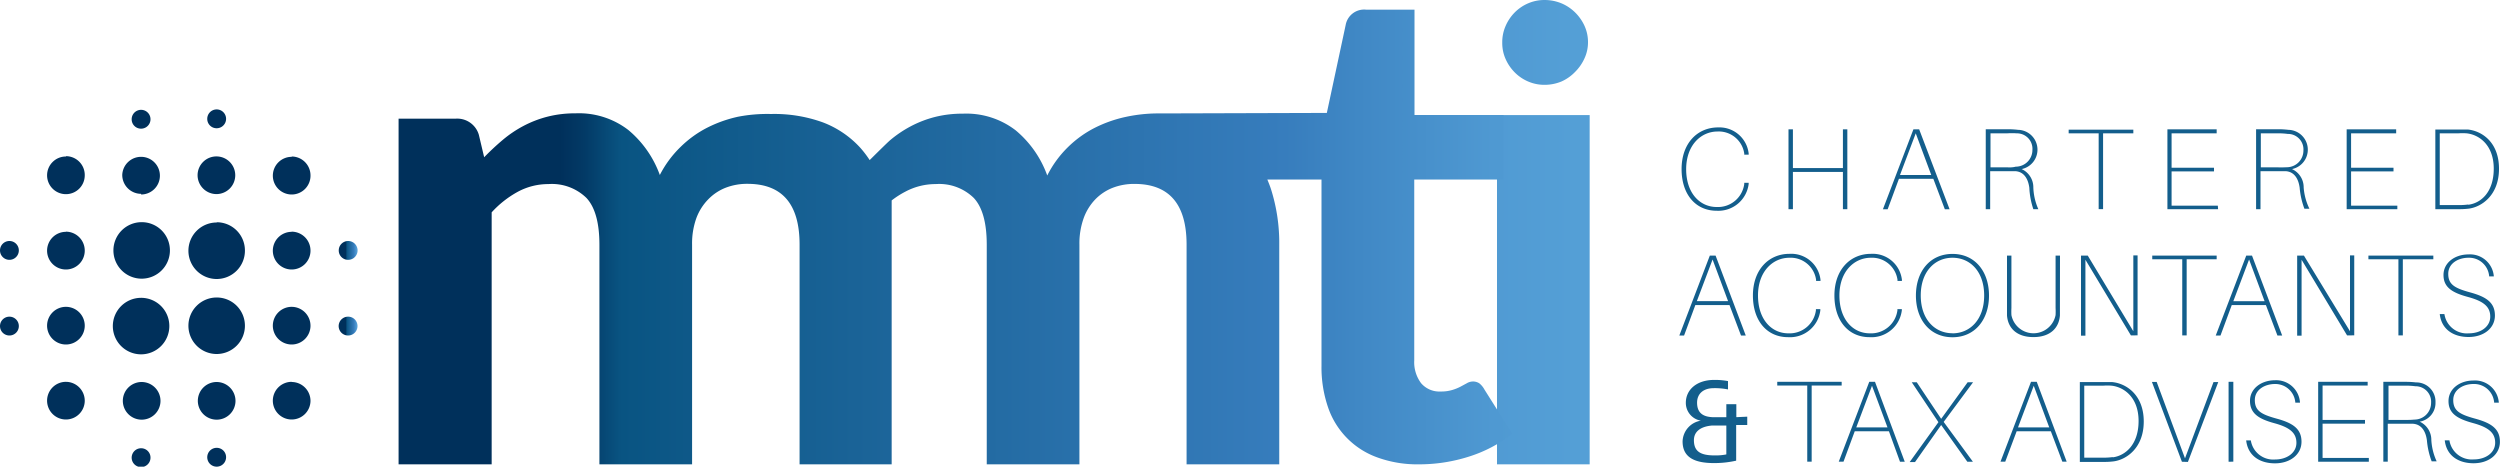<svg data-name="Layer 1" xmlns="http://www.w3.org/2000/svg" xmlns:xlink="http://www.w3.org/1999/xlink" viewBox="0 0 300 56"><defs><linearGradient id="a" x1="41.28" y1="34.77" x2="188.75" y2="34.77" gradientUnits="userSpaceOnUse"><stop offset=".15" stop-color="#00305b"/><stop offset=".17" stop-color="#033a66"/><stop offset=".2" stop-color="#095482"/><stop offset=".39" stop-color="#1a6397"/><stop offset=".74" stop-color="#377dbd"/><stop offset=".8" stop-color="#4088c5"/><stop offset=".91" stop-color="#4f99d2"/><stop offset="1" stop-color="#549fd6"/></linearGradient><linearGradient id="b" x1="77.45" y1="5.06" x2="188.06" y2="5.06" xlink:href="#a"/><linearGradient id="c" x1="45.07" y1="28.44" x2="192.54" y2="28.44" xlink:href="#a"/><linearGradient id="d" y1="34.57" x2="42.9" y2="34.57" xlink:href="#a"/></defs><path fill="url(#a)" d="M179.64 13.81h11.12v41.91h-11.12z"/><path d="M190.14 3.1A5.39 5.39 0 0 0 189 1.48a5.18 5.18 0 0 0-1.65-1.09 5.3 5.3 0 0 0-2-.39 4.93 4.93 0 0 0-1.95.39 5.1 5.1 0 0 0-1.62 1.09 5.3 5.3 0 0 0-1.1 1.62 4.84 4.84 0 0 0-.41 2 4.73 4.73 0 0 0 .41 2 5.35 5.35 0 0 0 1.1 1.6 5.08 5.08 0 0 0 1.62 1.09 4.92 4.92 0 0 0 1.95.39 5.29 5.29 0 0 0 2-.39A5.16 5.16 0 0 0 189 8.64 5.44 5.44 0 0 0 190.14 7a4.58 4.58 0 0 0 .42-2 4.68 4.68 0 0 0-.42-1.9z" fill="url(#b)"/><path d="M177.52 46a1.39 1.39 0 0 0-.81-.22 1.5 1.5 0 0 0-.71.22l-.74.4a5.5 5.5 0 0 1-1 .4 4.51 4.51 0 0 1-1.37.18 2.88 2.88 0 0 1-2.36-1 4.19 4.19 0 0 1-.82-2.74v-21.7h10.72V13.8h-10.69V1.16h-5.8A2.25 2.25 0 0 0 161.48 3l-2.26 10.55-19.49.06h-.72a18.54 18.54 0 0 0-3.93.42 15.44 15.44 0 0 0-3.71 1.31 13 13 0 0 0-3.22 2.32 12.83 12.83 0 0 0-2.48 3.4 12.59 12.59 0 0 0-3.79-5.42 9.7 9.7 0 0 0-6.33-2 13.39 13.39 0 0 0-3.37.4 13.22 13.22 0 0 0-2.88 1.11 14.06 14.06 0 0 0-2.48 1.67c-.32.27-1.63 1.57-2.46 2.39a12.35 12.35 0 0 0-1.1-1.45 11.7 11.7 0 0 0-4.53-3.08 17.09 17.09 0 0 0-6.21-1 18.54 18.54 0 0 0-3.92.32 15.44 15.44 0 0 0-3.71 1.31 13 13 0 0 0-3.22 2.32A12.83 12.83 0 0 0 79.18 21a12.59 12.59 0 0 0-3.78-5.4 9.7 9.7 0 0 0-6.33-2 13.39 13.39 0 0 0-3.37.4 13.22 13.22 0 0 0-2.88 1.11 14.05 14.05 0 0 0-2.48 1.67 30 30 0 0 0-2.24 2.09l-.64-2.7a2.7 2.7 0 0 0-2.78-1.93h-6.85v41.48H59V25.48A12.08 12.08 0 0 1 62.16 23a7.69 7.69 0 0 1 3.65-.91 5.94 5.94 0 0 1 4.57 1.67q1.55 1.67 1.55 5.62v26.34h11.12V29.35a9 9 0 0 1 .5-3.14 6.38 6.38 0 0 1 1.45-2.3 5.89 5.89 0 0 1 2.1-1.39 7.11 7.11 0 0 1 2.6-.46q6.25 0 6.25 7.29v26.37H107V29.35v-5.3a10.77 10.77 0 0 1 1.64-1.05 7.69 7.69 0 0 1 3.65-.91 5.94 5.94 0 0 1 4.57 1.67q1.55 1.67 1.55 5.62v26.34h11.12V29.35a9 9 0 0 1 .5-3.14 6.38 6.38 0 0 1 1.41-2.29 5.89 5.89 0 0 1 2.1-1.39 7.11 7.11 0 0 1 2.6-.46q6.25 0 6.25 7.29v26.36h11.12V29.35a21.33 21.33 0 0 0-1-6.68c-.13-.39-.28-.76-.43-1.13h6.5v22.38a14.74 14.74 0 0 0 .77 4.91 9.69 9.69 0 0 0 5.93 6.06 14 14 0 0 0 5 .83 19.64 19.64 0 0 0 6-.93 16.34 16.34 0 0 0 5.2-2.74l-3.35-5.31a2.45 2.45 0 0 0-.61-.74z" fill="url(#c)"/><path d="M209.84 18.42v.14h-.53v-.14a3.09 3.09 0 0 0-3.2-2.64c-2 0-3.77 1.65-3.77 4.53s1.66 4.53 3.66 4.53a3.18 3.18 0 0 0 3.31-2.76v-.14h.53v.14a3.67 3.67 0 0 1-3.84 3.21c-2.49 0-4.21-1.92-4.21-5s1.88-5 4.39-5a3.53 3.53 0 0 1 3.66 3.13zM221.68 25.1h-.53v-4.47h-6v4.47h-.53v-9.58h.53v4.65h6v-4.65h.53zM230.3 15.52h-.69l-3.66 9.59h.57l1.35-3.65H232l1.38 3.65h.57zM228 21l1.89-5 1.86 5zM244 22.5a2.4 2.4 0 0 0-1.4-2.21 2.38 2.38 0 0 0-.43-4.71 10.58 10.58 0 0 0-1.35-.07h-2.53v9.59h.53v-4.56h3c1.11.06 1.57 1 1.7 2a9.42 9.42 0 0 0 .48 2.56h.6a7 7 0 0 1-.6-2.6zm-3-2.42h-2.14V16h2a8.19 8.19 0 0 1 1.14 0 1.86 1.86 0 0 1 1.89 2 2 2 0 0 1-2 2c-.36.09-.59.09-.97.09zM252.37 16v9.1h-.53V16h-3.6v-.44H256V16zM266.17 25.1h-6.08v-9.58H266V16h-5.41v4.13h5.09v.44h-5.09v4.11h5.55zM276.44 22.5a2.4 2.4 0 0 0-1.4-2.21 2.38 2.38 0 0 0-.43-4.71 10.56 10.56 0 0 0-1.35-.07h-2.53v9.59h.53v-4.56h3c1.11.06 1.57 1 1.7 2a9.41 9.41 0 0 0 .57 2.51h.6a7 7 0 0 1-.69-2.55zm-3-2.42h-2.14V16h2a8.21 8.21 0 0 1 1.22.07 1.86 1.86 0 0 1 1.89 2 2 2 0 0 1-2 2c-.41.02-.64.02-1.02.02zM287.68 25.1h-6.08v-9.58h5.94V16h-5.41v4.13h5.09v.44h-5.09v4.11h5.55zM296.12 15.54h-3.88v9.56H295a9.23 9.23 0 0 0 1.22-.06c1.52-.18 3.66-1.56 3.66-4.79s-2.1-4.55-3.76-4.71zm.07 9a8.09 8.09 0 0 1-1.18.07h-2.24V16H295a7.18 7.18 0 0 1 1 0c1.54.17 3.25 1.44 3.25 4.24s-1.52 4.14-3.06 4.33zM205.87 30.67h-.69l-3.66 9.59h.57l1.35-3.65h4.1l1.38 3.65h.57zm-2.25 5.47l1.89-5 1.86 5zM218.46 33.57v.14h-.53v-.14a3.08 3.08 0 0 0-3.2-2.64c-2 0-3.77 1.65-3.77 4.53S212.59 40 214.6 40a3.18 3.18 0 0 0 3.31-2.76v-.14h.53v.14a3.67 3.67 0 0 1-3.88 3.22c-2.49 0-4.21-1.92-4.21-5s1.88-5 4.39-5a3.53 3.53 0 0 1 3.72 3.11zM228.23 33.57v.14h-.53v-.14a3.08 3.08 0 0 0-3.2-2.64c-2 0-3.77 1.65-3.77 4.53s1.63 4.54 3.65 4.54a3.18 3.18 0 0 0 3.31-2.76v-.14h.53v.14a3.67 3.67 0 0 1-3.88 3.22c-2.49 0-4.21-1.92-4.21-5s1.88-5 4.39-5a3.53 3.53 0 0 1 3.71 3.11zM234.3 30.47c-2.7 0-4.39 2.1-4.39 5s1.7 5 4.39 5 4.38-2.11 4.38-5-1.68-5-4.38-5zm0 9.52c-2.11 0-3.81-1.65-3.81-4.53s1.7-4.53 3.81-4.53 3.8 1.64 3.8 4.53-1.7 4.54-3.8 4.54zM247.19 36.93v.92c-.11 1.5-1.15 2.6-3.18 2.6s-3.06-1.1-3.17-2.6v-7.18h.53v6.28a8.5 8.5 0 0 0 0 .86 2.7 2.7 0 0 0 5.3 0 8.5 8.5 0 0 0 0-.86v-6.28h.53zM255.71 40.25l-5.46-9.08v9.11h-.53v-9.61h.81l5.47 9.08v-9.1h.51v9.59zM262.4 31.11v9.14h-.53v-9.14h-3.6v-.44H266v.44zM270.24 30.67h-.69l-3.66 9.59h.57l1.35-3.65h4.1l1.38 3.65h.57zM268 36.14l1.89-5 1.86 5zM281.65 40.25l-5.46-9.08v9.11h-.53v-9.61h.81l5.53 9.08v-9.1h.51v9.59zM288.34 31.11v9.14h-.53v-9.14h-3.6v-.44H292v.44zM299.26 33.17h-.56a2.41 2.41 0 0 0-2.49-2.24c-1.17 0-2.42.64-2.42 1.93s.79 1.72 2.6 2.22c2 .54 3 1.25 3 2.78s-1.35 2.58-3.16 2.58-3.25-.9-3.46-2.75h.56a2.72 2.72 0 0 0 2.93 2.31c1.46 0 2.57-.82 2.57-2s-.78-1.85-2.66-2.36-2.95-1.14-2.95-2.64 1.39-2.47 3-2.47a2.86 2.86 0 0 1 3.04 2.64zM208.36 50.06V48.5h-1.2v1.56h-1.7c-1-.06-1.81-.43-1.81-1.74 0-1.07.75-1.74 2-1.74a8.16 8.16 0 0 1 1.71.15v-1a8.49 8.49 0 0 0-1.67-.14c-2 0-3.39 1.11-3.39 2.75a2.16 2.16 0 0 0 1.81 2.14 2.6 2.6 0 0 0-2.2 2.49c0 2 1.56 2.6 3.8 2.6a11.94 11.94 0 0 0 2.63-.29V51h1.33v-1zm-1.2 4.47a6.43 6.43 0 0 1-1.4.12c-1.74 0-2.49-.5-2.49-1.83 0-.89.61-1.63 2.21-1.76h1.68zM217.4 46.26v9.14h-.53v-9.14h-3.6v-.44H221v.44zM225 45.82h-.69l-3.66 9.58h.57l1.35-3.65h4.1l1.33 3.66h.57zm-2.25 5.47l1.89-5 1.86 5zM236.75 55.41h-.67L232.94 51l-3.14 4.45h-.64l3.45-4.79-3.2-4.79h.6l2.93 4.39 3.18-4.39h.65l-3.53 4.76zM244.41 45.82h-.69l-3.66 9.58h.57l1.37-3.65h4.1l1.38 3.65h.52zm-2.25 5.47l1.89-5 1.86 5zM253.46 45.85h-3.88v9.58h2.79a9.23 9.23 0 0 0 1.22-.06c1.52-.18 3.66-1.56 3.66-4.79s-2.14-4.58-3.79-4.73zm.07 9a8.09 8.09 0 0 1-1.18.07h-2.24v-8.64h2.27a7.18 7.18 0 0 1 1 0c1.54.17 3.25 1.44 3.25 4.24s-1.56 4.16-3.1 4.36zM261.83 55.41l-3.6-9.58h.57l3.4 9.17 3.42-9.15h.57l-3.64 9.58zM267.43 55.41v-9.59h.57v9.58zM276 48.32h-.56a2.41 2.41 0 0 0-2.44-2.24c-1.17 0-2.42.64-2.42 1.93s.79 1.72 2.6 2.22c2 .54 3 1.25 3 2.78s-1.36 2.59-3.18 2.59-3.25-.9-3.46-2.75h.56a2.72 2.72 0 0 0 2.9 2.29c1.46 0 2.57-.82 2.57-2s-.78-1.85-2.66-2.36S270 49.6 270 48.1s1.39-2.47 3-2.47a2.86 2.86 0 0 1 3 2.69zM284.26 55.41h-6.08v-9.59h5.94v.44h-5.41v4.13h5.09v.45h-5.09v4.11h5.55zM291.76 52.81a2.4 2.4 0 0 0-1.4-2.21 2.28 2.28 0 0 0 1.9-2.32 2.3 2.3 0 0 0-2.34-2.39 10.58 10.58 0 0 0-1.35-.07H286v9.58h.53v-4.55h3c1.11.06 1.57 1 1.7 2a9.4 9.4 0 0 0 .57 2.51h.6a7 7 0 0 1-.64-2.55zm-3-2.42h-2.14v-4.11h2a8.2 8.2 0 0 1 1.22.07 1.86 1.86 0 0 1 1.89 2 2 2 0 0 1-2 2c-.41.04-.64.04-1.02.04zM299.86 48.32h-.56a2.41 2.41 0 0 0-2.49-2.24c-1.17 0-2.42.64-2.42 1.93s.79 1.72 2.6 2.22c2 .54 3 1.25 3 2.78s-1.35 2.58-3.16 2.58-3.25-.9-3.46-2.75h.56a2.72 2.72 0 0 0 2.92 2.29c1.46 0 2.57-.82 2.57-2s-.78-1.85-2.65-2.36-2.95-1.14-2.95-2.64 1.39-2.47 3-2.47a2.87 2.87 0 0 1 3.04 2.66z" fill="#135e8c"/><path d="M7.91 36.82a2.26 2.26 0 1 0 2.26 2.26 2.26 2.26 0 0 0-2.26-2.26zm0 9a2.26 2.26 0 1 0 2.26 2.26 2.27 2.27 0 0 0-2.26-2.26zm0-18a2.26 2.26 0 1 0 2.26 2.26 2.27 2.27 0 0 0-2.26-2.28zm-6.78 1.1a1.13 1.13 0 1 0 0 2.26 1.13 1.13 0 1 0 0-2.26zm6.78-10.14A2.26 2.26 0 1 0 10.17 21a2.26 2.26 0 0 0-2.26-2.26zm33.87 12.4a1.13 1.13 0 1 0-1.13-1.13 1.12 1.12 0 0 0 1.13 1.13zM26 23.29A2.26 2.26 0 1 0 23.71 21 2.27 2.27 0 0 0 26 23.29zm0-7.9a1.13 1.13 0 1 0-1.13-1.13A1.12 1.12 0 0 0 26 15.39zM1.13 38a1.13 1.13 0 1 0 0 2.26 1.13 1.13 0 1 0 0-2.26zm15.8 15.79a1.13 1.13 0 1 0 1.13 1.13 1.12 1.12 0 0 0-1.13-1.13zm0-38.35a1.13 1.13 0 1 0-1.13-1.13 1.12 1.12 0 0 0 1.13 1.13zm0 7.9A2.26 2.26 0 1 0 14.67 21a2.27 2.27 0 0 0 2.26 2.26zm0 12.4a3.39 3.39 0 1 0 3.39 3.39 3.38 3.38 0 0 0-3.39-3.39zM35 36.82a2.26 2.26 0 1 0 2.26 2.26A2.27 2.27 0 0 0 35 36.82zm0 9a2.26 2.26 0 1 0 2.26 2.26A2.27 2.27 0 0 0 35 45.84zm0-18a2.26 2.26 0 1 0 2.26 2.26A2.27 2.27 0 0 0 35 27.8zm0-9A2.26 2.26 0 1 0 37.26 21 2.27 2.27 0 0 0 35 18.78zM41.77 38a1.13 1.13 0 1 0 1.13 1.13A1.12 1.12 0 0 0 41.77 38zM26 45.84a2.26 2.26 0 1 0 2.26 2.26A2.27 2.27 0 0 0 26 45.84zm0 7.9a1.13 1.13 0 1 0 1.13 1.13A1.12 1.12 0 0 0 26 53.74zm-9-27.08a3.39 3.39 0 1 0 3.39 3.39A3.38 3.38 0 0 0 17 26.66zm0 19.18a2.26 2.26 0 1 0 2.26 2.26A2.27 2.27 0 0 0 17 45.84zm9-10.14a3.39 3.39 0 1 0 3.39 3.39A3.38 3.38 0 0 0 26 35.7zm0-9a3.39 3.39 0 1 0 3.39 3.39A3.38 3.38 0 0 0 26 26.67zm0 0" fill="url(#d)"/></svg>
